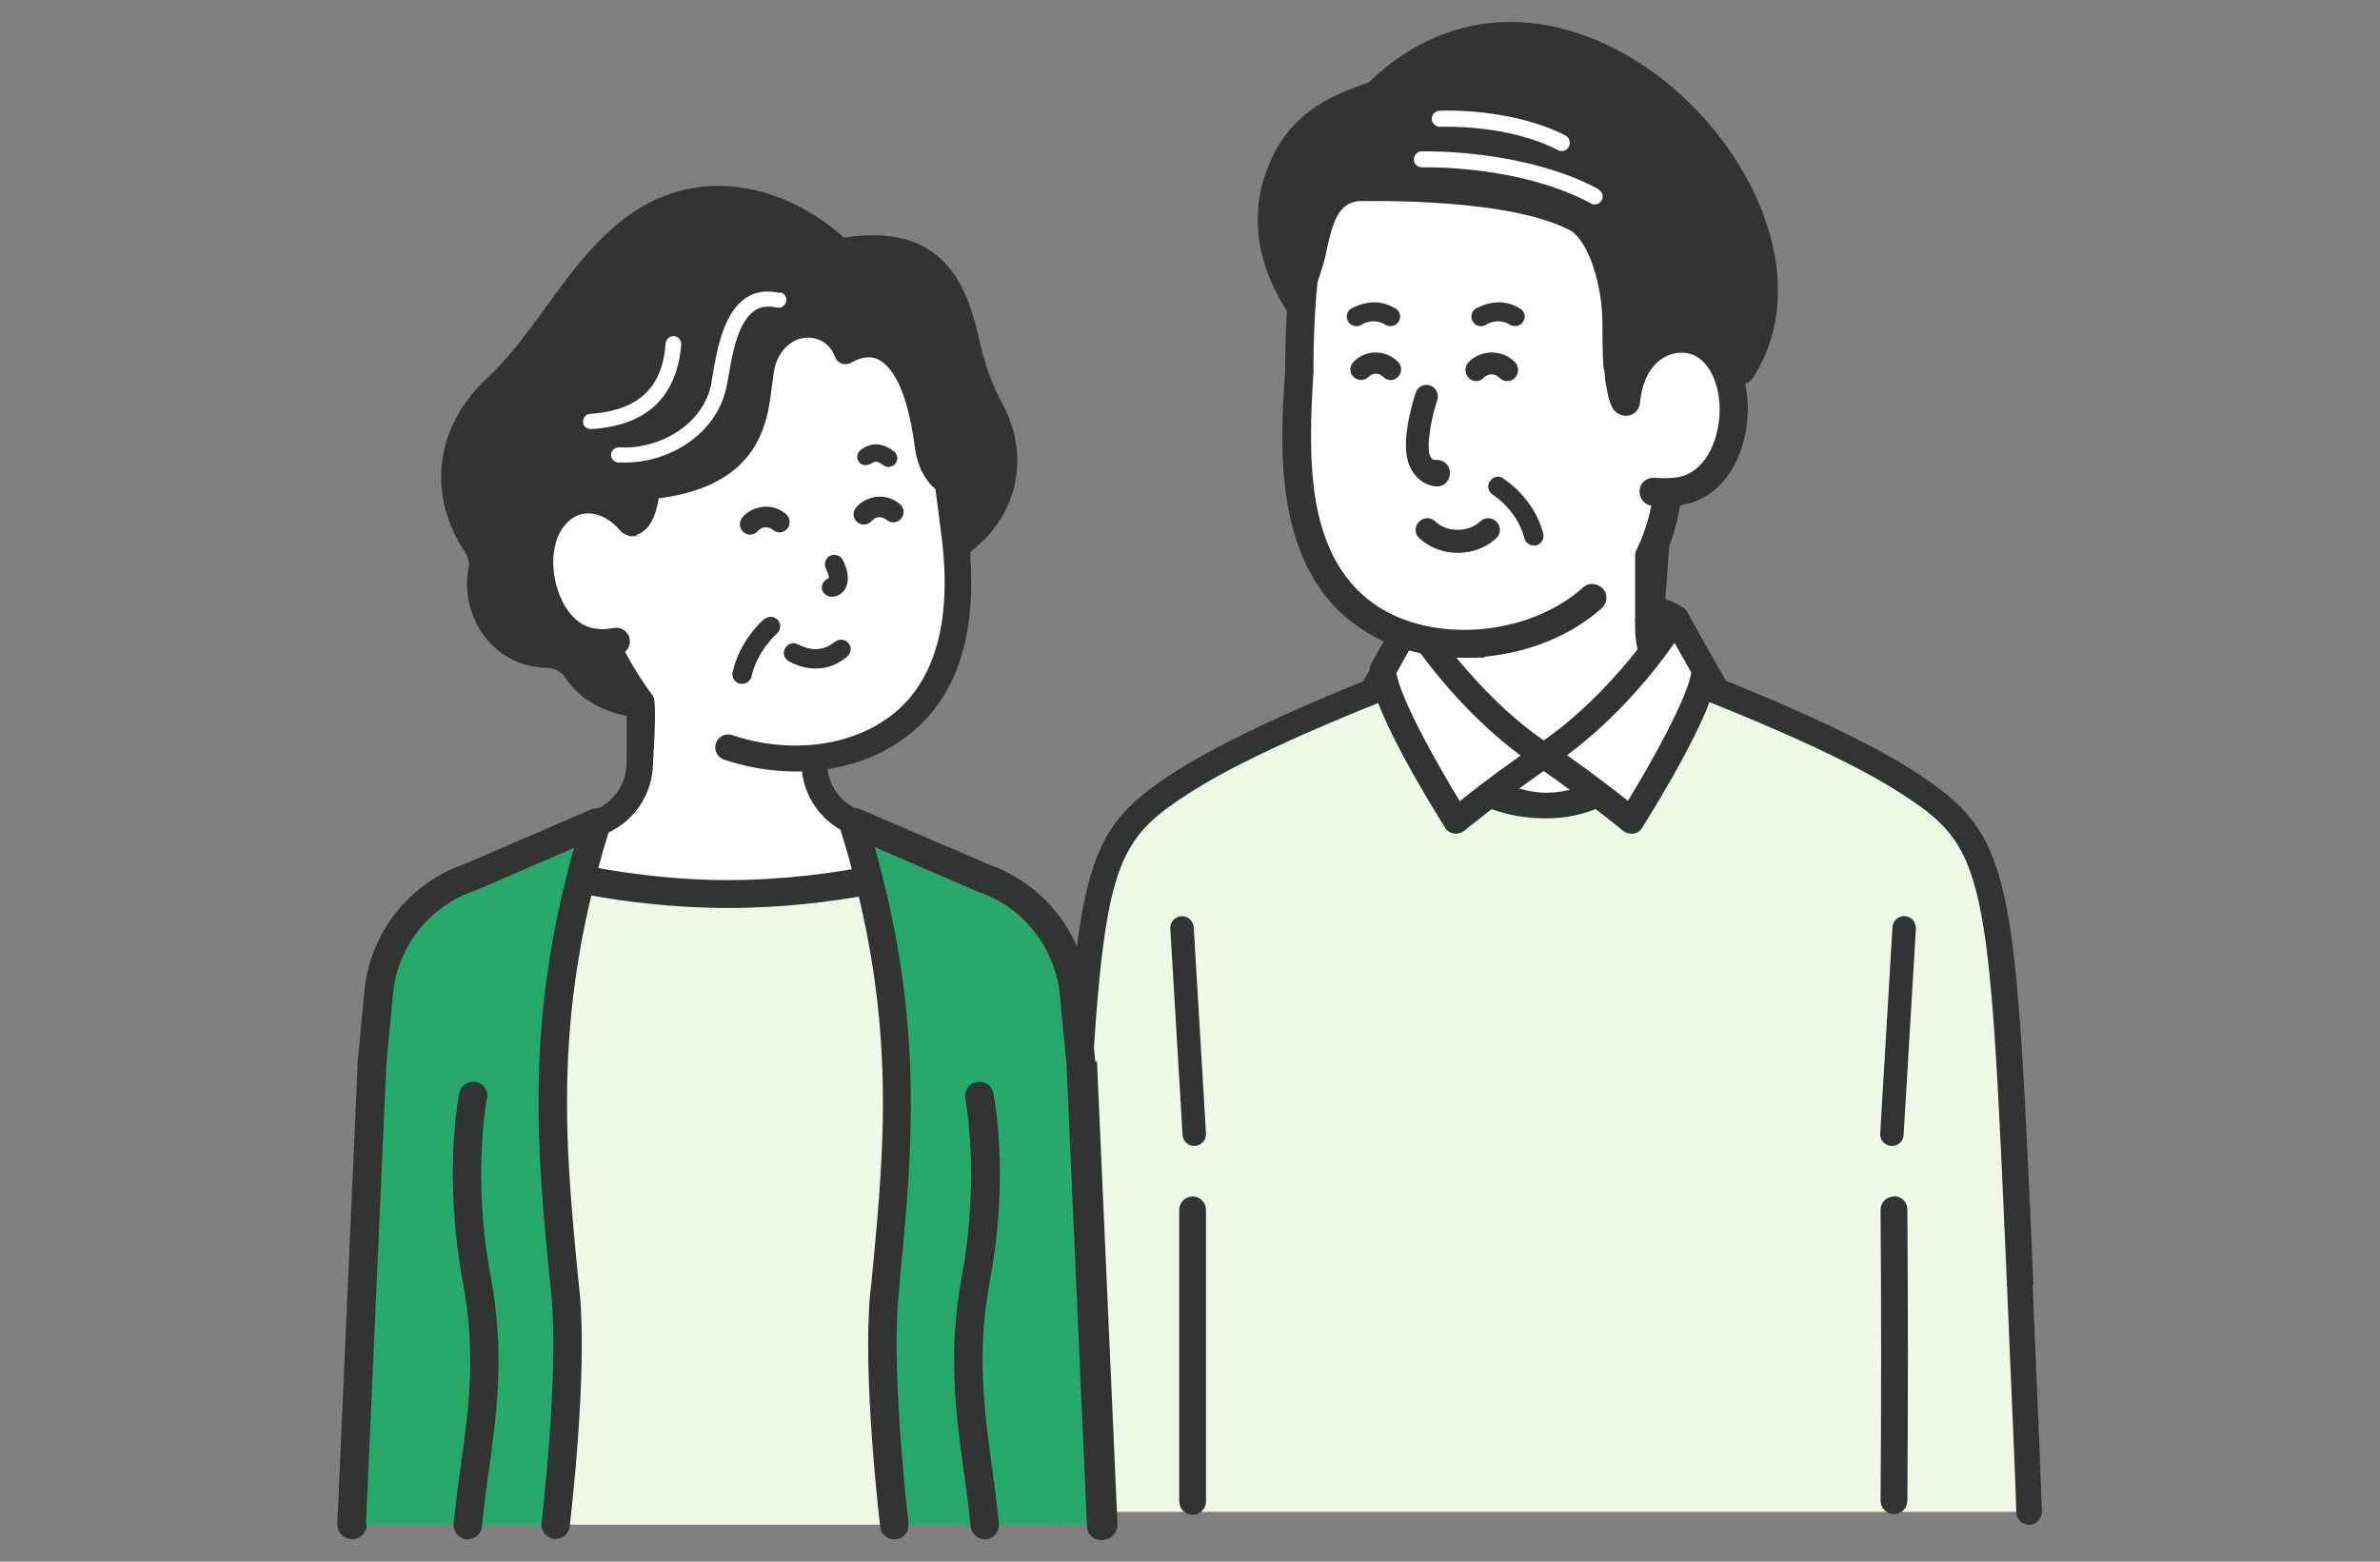 <?xml version="1.0" encoding="UTF-8"?>
<svg id="_レイヤー_2" data-name=" レイヤー 2" xmlns="http://www.w3.org/2000/svg" version="1.1" viewBox="0 0 640 420">
  <rect x="0" y="0" width="640" height="420" fill="#808080" stroke="none"/>
  <defs>
    <style>
      .cls-1 {
        fill: #f1f7e6;
      }

      .cls-1, .cls-2, .cls-3, .cls-4 {
        stroke-width: 0px;
      }

      .cls-2 {
        fill: #fff;
      }

      .cls-3 {
        fill: #323333;
      }

      .cls-4 {
        fill: #26a96a;
      }
    </style>
  </defs>
  <g id="_レイヤー_1-2" data-name=" レイヤー 1-2">
    <g>
      <g>
        <g>
          <g>
            <path class="cls-3" d="M415.7,161.4h-.5c-18.1,0-36.5.9-36.5,9.5s30.4,9.7,36.7,9.7h0c6.2,0,36.7-1.1,36.7-9.7s-18.4-9.5-36.5-9.5h0Z"/>
            <path class="cls-3" d="M441.3,159.5c-7.4-1.4-17.1-1.6-25.7-1.6h-.5c-8.5,0-18.3.2-25.7,1.6-9.5,1.8-14.4,5.7-14.4,11.5s10.8,10.3,19,11.6,17.5,1.7,21.2,1.7h0c3.8,0,13-.4,21.2-1.7,8.1-1.3,19-3.9,19-11.6s-4.8-9.7-14.4-11.5h.3ZM434.7,175.7c-7.6,1.1-15.9,1.4-19.2,1.4h0c-3.3,0-11.7-.3-19.2-1.4-12.6-1.9-13.9-4.7-13.9-4.7,0-2.6,6-4,8.5-4.5,6.8-1.3,16.1-1.5,24.3-1.5h.5c8.2,0,17.5.2,24.3,1.5,2.6.5,8.5,1.9,8.6,4.5,0,0-1.3,2.8-13.9,4.7h0Z"/>
          </g>
          <g>
            <path class="cls-2" d="M532.8,249c0-18.4-10.7-33.7-23-38.7l-54.1-22.3c-9.1-3.7-13.1-13.1-11.9-22.9l2.7-36h-62.1l2.7,36c1.1,9.8-2.8,19.2-11.9,22.9l-54.1,22.3c-12.3,5-23.1,20.4-23,38.7l-2.4,81c-1.4,27.3-5.2,31-2.8,65.5h245.4c2.4-34.5-1.4-38.1-2.8-65.5l-2.5-81h-.2Z"/>
            <path class="cls-3" d="M539.1,329.9l-2.5-80.9c0-9.4-2.5-18.5-7.5-26.3-4.6-7.4-11-13-17.9-15.9l-54.1-22.3c-8.3-3.4-10.4-12-9.6-18.9v-.2l2.7-36c0-1.1-.3-2.1-1-2.9s-1.7-1.2-2.8-1.2h-62.1c-1.1,0-2.1.4-2.8,1.2s-1.1,1.8-1,2.9l2.7,36v.2c.8,6.9-1.3,15.5-9.6,18.9l-54.1,22.3c-6.9,2.9-13.3,8.5-17.9,15.9-4.9,7.8-7.5,16.9-7.5,26.3l-2.4,80.9c-.5,9.3-1.2,15.9-1.9,21.8-1.3,11.4-2.5,21.2-.9,44.1.1,2,1.8,3.6,3.8,3.6h245.4c2,0,3.7-1.6,3.8-3.6,1.6-23,.4-32.8-.9-44.1-.7-5.9-1.5-12.5-1.9-21.8h0ZM534.5,391.7h-238.2c-1.2-19.7-.2-28.4,1.1-39.1.7-6,1.5-12.8,2-22.3h0l2.4-81.1h0c0-17.6,10.3-31,20.6-35.3l54.1-22.3c10.1-4.1,15.7-14.7,14.3-26.8l-2.4-31.8h53.9l-2.4,31.8c-1.4,12.1,4.2,22.7,14.3,26.8l54.1,22.3c10.3,4.2,20.7,17.7,20.6,35.1h0c0,.1,2.5,81.2,2.5,81.2h0c.5,9.6,1.3,16.4,2,22.4,1.2,10.8,2.3,19.5,1.1,39.1h0Z"/>
          </g>
          <g>
            <g>
              <path class="cls-2" d="M509.1,209.3c-19.6-12.5-47.3-23.4-47.3-23.4l-9.8-16.9s-19,29.9-36.9,34.4c-18.8-10.3-36.4-34.4-36.4-34.4l-9.8,16.9s-27.6,10.9-47.3,23.4c-26.5,16.8-25.6,23.6-31.1,148.2-.8,18.5-1.4,32.7-1.8,43.7h253.1c-.4-11-.9-25.1-1.8-43.7-5.5-124.5-4.6-131.4-31.1-148.2h.2Z"/>
              <path class="cls-3" d="M542.9,341c-2.4-54-3.7-83.7-7.6-101.3-3.9-17.9-10.4-24.4-24.4-33.3-17.7-11.2-41.3-21-46.7-23.2l-9.2-15.8c-.6-1.1-1.7-1.7-2.9-1.7s-2.4.6-3,1.6c0,0-4.7,7.4-11.5,15.2-8.1,9.3-15.7,15.3-22.1,17.4-17.5-10.2-33.9-32.5-34-32.7-.7-.9-1.8-1.5-3-1.4-1.2,0-2.2.7-2.8,1.7l-9.2,15.8c-5.5,2.2-29.1,12-46.7,23.2-14,8.9-20.4,15.5-24.4,33.3-3.9,17.6-5.2,47.4-7.6,101.3-.2,5.2-.5,10.6-.7,16.3-.8,16.9-1.3,31.6-1.8,43.7,0,1.9,1.4,3.5,3.4,3.6h.1c1.9,0,3.4-1.5,3.5-3.4.4-12,1-26.7,1.8-43.6.2-5.7.5-11.1.7-16.3,2.4-53.6,3.6-83.1,7.4-100.1,3.6-16.2,9.2-21.3,21.3-28.9,19.1-12.1,46.4-23,46.7-23.1.7-.3,1.3-.8,1.7-1.5l7.2-12.4c6,7.5,19.6,23.2,34.3,31.2.8.4,1.7.5,2.5.3,8.1-2,17.2-8.8,27-20,3.7-4.2,6.8-8.3,8.9-11.3l7,12.1c.4.7,1,1.2,1.7,1.5.3.1,27.6,11,46.7,23.1,12.1,7.7,17.8,12.7,21.3,28.9,3.8,17.1,5.1,46.6,7.4,100.1.2,5.2.5,10.6.7,16.3.8,16.9,1.3,31.6,1.8,43.6,0,1.9,1.7,3.4,3.6,3.4s3.4-1.7,3.4-3.6c-.4-12.1-1-26.8-1.8-43.7-.2-5.7-.5-11.1-.7-16.3h0Z"/>
            </g>
            <g>
              <path class="cls-1" d="M512,209.8c-20.2-12.8-59-27.2-59-27.2-4.5,17.5-18.1,34.1-37.3,34.1s-34.5-13-38-34.1c0,0-38.7,14.4-58.9,27.2-27.3,17.3-26.3,24.4-32,152.7-.9,19.1-1.4,32.8-1.8,44.1h260.9c-.4-11.3-1-25-1.8-44.1-5.7-128.4-4.7-135.4-32-152.8h-.1Z"/>
              <path class="cls-3" d="M546.8,345.6c-2.4-55.6-3.8-86.3-7.8-104.4-4.1-18.4-10.7-25.1-25.1-34.3-20.3-12.9-58-27-59.6-27.6-.9-.3-2-.3-2.8.2-.9.5-1.5,1.3-1.8,2.2-5.6,21.7-21.1,31.5-33.9,31.5s-31.4-12.2-34.6-31.2c-.2-1-.8-1.9-1.7-2.4-.9-.5-2-.6-3-.2-1.6.6-39.2,14.7-59.6,27.6-14.4,9.1-21.1,15.9-25.1,34.3-4,18.2-5.4,48.8-7.8,104.4-.2,5.4-.5,11-.7,16.8-.9,20.9-1.4,33.7-1.8,44.1,0,1.9,1.4,3.5,3.4,3.6,1.9,0,3.6-1.4,3.6-3.4.4-10.4.9-23.2,1.8-44.1.3-5.9.5-11.5.7-16.8,2.4-55.2,3.8-85.6,7.6-103.2,3.7-16.8,9.6-22,22-29.9,16-10.2,44.3-21.5,54.5-25.5,2.3,9.2,6.9,17.1,13.4,22.8,7.4,6.6,16.8,10,27.2,10s19.1-4,26.6-11.5c5.7-5.7,10.2-13.2,13-21.5,9.9,3.9,38.6,15.3,54.8,25.6,12.5,7.9,18.3,13.1,22,29.9,3.9,17.6,5.2,48,7.6,103.2.2,5.4.5,11,.7,16.8.9,20.9,1.5,33.7,1.8,44.1,0,1.9,1.6,3.4,3.5,3.4h0c1.9,0,3.4-1.7,3.4-3.6-.4-10.4-.9-23.2-1.8-44.1-.3-5.9-.5-11.5-.7-16.8h0Z"/>
            </g>
            <g>
              <path class="cls-2" d="M379.6,166.3l-7.8,14c.6,10.1,19.7,40.4,19.7,40.4,0,0,8.5-7.2,23.3-17.5-21.5-14.4-35.3-36.9-35.3-36.9h0Z"/>
              <path class="cls-3" d="M416.8,200.3c-20.6-13.7-34.1-35.6-34.2-35.8-.6-1.1-1.8-1.7-3.1-1.7s-2.4.7-3,1.8l-7.8,14c-.3.6-.5,1.2-.4,1.9.6,10.8,18.3,38.9,20.3,42.1.5.9,1.4,1.4,2.4,1.6h.5c.8,0,1.6-.3,2.3-.8,0,0,8.6-7.2,23.1-17.3,1-.7,1.5-1.8,1.5-2.9s-.6-2.2-1.6-2.9h0ZM379.6,166.3h0ZM392.5,215.4c-6.8-11.2-15.9-27.6-17-34.4l4.5-8c4.9,6.9,15,19.9,28.9,30.2-7.6,5.4-13.2,9.7-16.4,12.3h0Z"/>
            </g>
            <g>
              <path class="cls-2" d="M415.4,203.2c14.8,10.3,23.3,17.5,23.3,17.5,0,0,19.2-30.2,19.7-40.4l-7.8-14s-13.8,22.5-35.3,36.9h0Z"/>
              <path class="cls-3" d="M453.7,164.6c-.6-1.1-1.7-1.8-3-1.8s-2.4.6-3.1,1.7c-.1.2-13.6,22.1-34.2,35.8-1,.6-1.5,1.7-1.6,2.9s.5,2.2,1.5,2.9c14.5,10.1,23,17.2,23.1,17.3.6.5,1.4.8,2.3.8s.4,0,.5,0c1-.1,1.9-.7,2.4-1.6,2-3.2,19.7-31.3,20.3-42.1,0-.7-.1-1.3-.4-1.9l-7.8-14h0ZM437.8,215.4c-3.2-2.5-8.8-6.9-16.4-12.3,13.9-10.3,24-23.2,28.9-30.2l4.5,8c-1.1,6.8-10.2,23.3-17,34.4h0Z"/>
            </g>
            <path class="cls-3" d="M321,249.4c-.1-1.7-1.6-3.1-3.3-3-1.7.1-3.1,1.6-3,3.3l3.3,55.5c.1,1.7,1.5,3,3.1,3h.2c1.7-.1,3.1-1.6,3-3.3l-3.3-55.5h0Z"/>
            <path class="cls-3" d="M324.3,325.4c0-2-1.6-3.6-3.6-3.6h0c-2,0-3.6,1.6-3.6,3.6v78.4c0,2,1.6,3.6,3.6,3.6h0c2,0,3.6-1.6,3.6-3.6v-78.4h0Z"/>
            <path class="cls-3" d="M512.2,246.4c-1.7-.1-3.2,1.2-3.3,3l-3.3,55.5c-.1,1.7,1.2,3.2,3,3.3h.2c1.7,0,3-1.3,3.1-3l3.3-55.5c0-1.7-1.2-3.2-3-3.3h0Z"/>
            <path class="cls-3" d="M509.3,321.8h0c-2,0-3.6,1.6-3.6,3.6.2,26,.2,52.3,0,78.2,0,2,1.6,3.6,3.6,3.6h0c2,0,3.6-1.6,3.6-3.6.2-25.9.2-52.3,0-78.3,0-2-1.6-3.6-3.6-3.6h0Z"/>
          </g>
        </g>
        <g>
          <g>
            <path class="cls-3" d="M370,25.6c-11.2,3.7-21,7.9-26.2,22.4-8.2,23.2,12.7,42.6,12.7,42.6l111.5,9c28.6-43.3-48-124.1-98-74h0Z"/>
            <path class="cls-3" d="M448.4,22.4c-12-9.8-26-15.7-39.3-16.4-15.1-.9-29.3,4.8-41.1,16.2-11.5,3.9-22.2,8.9-27.7,24.5-3.7,10.5-2.5,22,3.5,33.1,4.5,8.2,10,13.4,10.2,13.6,1.5,1.4,4,1.3,5.4-.2s1.4-3.9-.2-5.4c0,0-4.9-4.7-8.8-11.8-4.9-9.2-5.9-18.2-2.9-26.7,4.5-12.8,12.7-16.4,23.8-20.1.6-.2,1.1-.5,1.5-.9,23.4-23.4,52-15.4,70.8,0,21.4,17.4,35.2,48.1,21.3,69.2-1.2,1.8-.7,4.1,1.1,5.3.6.4,1.4.6,2.1.6,1.2,0,2.5-.6,3.2-1.7,7.5-11.4,8.9-26.2,3.7-41.7-4.6-13.9-14.3-27.6-26.6-37.6h0Z"/>
          </g>
          <g>
            <g>
              <path class="cls-3" d="M375.5,24.3l75.3,94.4s16.7-10.4,14.7-51c-2-40.5-45.3-60.6-90.1-43.5h.1Z"/>
              <path class="cls-3" d="M444.8,25.3c-18.8-12.2-45.1-13.8-70.5-4.1-1.7.6-2.5,2.5-1.9,4.1s2.5,2.5,4.1,1.9c23.4-9,47.6-7.7,64.7,3.4,12.8,8.4,20.3,21.6,21,37.2,1,19.8-2.7,31.9-6,38.5-3.5,7.1-7.2,9.6-7.2,9.6-1.5.9-2,2.9-1,4.4.6,1,1.7,1.5,2.7,1.5s1.2-.2,1.7-.5c.8-.5,18.3-11.9,16.2-53.8-.9-17.8-9.4-32.8-24-42.3h.2Z"/>
            </g>
            <g>
              <path class="cls-2" d="M404,17.6c-40,0-54.5,25.2-54.5,82.2-1.5,22.8-2.5,52.2,19,66.3,17.3,11.3,44.6,8.2,59.8-5.4l15.1,5.7v-17.2s4.4-8.5,4.9-18l8.9-42.1c2.6-59.4-25.7-71.5-53.2-71.5h0Z"/>
              <path class="cls-3" d="M404,13.8c-21.3,0-36.2,7-45.5,21.5-8.8,13.6-12.9,34.1-12.9,64.4-1.4,20.1-3.6,53.7,20.7,69.6,7.5,4.9,17,7.6,27.2,7.6s3.9-.1,5.9-.3c12.1-1.2,23.2-5.8,31.3-13,1.6-1.4,1.7-3.8.3-5.3s-3.8-1.7-5.3-.3c-14.4,12.9-39.7,15.2-55.2,5.1-8.7-5.7-14.1-14.7-16.5-27.4-2.1-11.5-1.5-24.3-.8-35.5v-.2c0-28.8,3.7-48.1,11.7-60.4,7.9-12.3,20.3-18,39.1-18s27.2,4.1,35.3,12.6c10.4,10.8,15.1,29.2,14.1,54.7l-8.8,41.8v.6c-.4,8.5-4.4,16.4-4.5,16.5-.3.5-.4,1.1-.4,1.8v17.2c0,2.1,1.7,3.8,3.8,3.8s3.8-1.7,3.8-3.8v-16.3c1.2-2.5,4.4-10,4.9-18.4l8.8-41.8v-.6c1.2-27.8-4.2-48.1-16.1-60.6-9.6-10-22.9-14.9-40.8-14.9h0v-.4Z"/>
            </g>
            <g>
              <path class="cls-3" d="M403.6,17.6c-64.4-1.1-54.7,64.2-54.7,64.2l3.7-11.2c2-6.7,2.2-18.2,12.1-19.7,0,0,41.2-1.5,59.5,8.4,6.1,3.8,10,16.7,10,27.6s.5,12.9.5,12.9c.1,2.9,1.6,10.5,2.5,8.1l1.8-8.9c1.3-8,9.7-13.1,17.3-10.2.3.1.5.2.8.3,0,0,10.9-70.5-53.5-71.5h0Z"/>
              <path class="cls-3" d="M403.7,14.4c-19.7-.3-34.8,5.3-44.9,16.8-17.4,19.9-13.2,49.8-13,51.1.2,1.5,1.4,2.6,2.9,2.7s2.9-.8,3.3-2.2l3.7-11.2h0c.4-1.4.8-2.9,1.1-4.6,1.6-7.2,3-12,8.2-12.9,3,0,40.8-1,57.5,8,4.6,3,8.4,14.3,8.4,24.9s.3,12.1.6,13.3c0,1.4.4,3.6.8,5.4.5,2.3,1.2,5.5,4,5.9h.5c1.2,0,2.8-.7,3.4-2.7,0-.1,0-.2.1-.4l1.8-8.9h0c.5-3.1,2.3-5.7,4.9-7.2,2.5-1.4,5.4-1.7,8-.7.2,0,.5.2.7.3.9.4,2,.4,2.8-.1s1.5-1.3,1.6-2.3c.2-1.4,5.2-35.1-13.4-57.2-9.9-11.7-24.4-17.8-43.3-18.1h.3ZM454.3,84.9c-3.5-.6-7.2,0-10.4,1.9-2.8,1.6-5,3.9-6.4,6.7v-6.6c0-5.9-1-12.1-2.9-17.5-1.5-4.3-4.2-10-8.6-12.8h-.2c-14.6-7.9-42.2-8.9-54.7-8.9s-6,0-6.4,0h-.4c-5.5.8-8.7,4.1-10.6,8,1.7-7,4.7-14.2,10-20.3,8.8-10,22.2-14.9,39.9-14.6,16.9.3,29.8,5.6,38.4,15.8,13.3,15.8,13,39.3,12.4,48.4h0Z"/>
            </g>
            <g>
              <path class="cls-2" d="M460.4,94.2c-7.3-6.6-21.5-2.9-23,13.9l7.5,24.2c2,.2,5.4.2,7.5-.2,15-3,18.4-28.5,8-37.9h0Z"/>
              <path class="cls-3" d="M462.9,91.4c-4.5-4.1-10.9-5.2-16.8-2.9-7.1,2.8-11.7,9.8-12.6,19.2-.2,2.1,1.3,3.9,3.4,4.1,2.1.2,3.9-1.3,4.1-3.4.6-6.5,3.4-11.2,7.8-12.9,3.1-1.2,6.6-.7,8.9,1.5,4.3,3.9,5.9,12.3,3.8,20-.8,3-3.4,10-10.1,11.3-1.6.3-4.5.4-6.3.2-2.1-.2-4,1.2-4.2,3.3s1.2,4,3.3,4.2c.9.1,2,.2,3.2.2,1.9,0,3.9-.1,5.5-.5,7.6-1.5,13.4-7.6,15.9-16.8,2.9-10.5.4-21.9-6-27.7h0v.2Z"/>
            </g>
            <path class="cls-3" d="M384.6,122.8c-1.2-2.9.4-10.7,1.9-15.2.5-1.6-.3-3.4-1.9-3.9-1.6-.6-3.4.3-3.9,1.9-.7,2.2-4.3,13.5-1.7,19.6,1.9,4.4,5.6,5.8,7.9,5.6,2.3-.3,3.4-2.7,2.9-4.5h0c-.4-1.5-1.8-2.6-3.3-2.6s-1.5-.2-1.8-.9h-.1Z"/>
            <path class="cls-3" d="M398.1,140.2c-1.6,1.5-3.8,2.3-6.1,2.3s-4.5-.8-6.1-2.3c-1.3-1.2-3.2-1.1-4.4.2-1.2,1.3-1.1,3.2.2,4.4,2.8,2.5,6.4,3.9,10.3,3.9s7.6-1.4,10.3-3.9c1.3-1.2,1.4-3.1.2-4.4-1.2-1.3-3.1-1.4-4.4-.2h0Z"/>
            <path class="cls-3" d="M408.8,83c-6.1-3.8-11.7,0-12,0-1.2.8-1.5,2.4-.7,3.6.8,1.2,2.4,1.5,3.6.7,0,0,3-2,6.3,0,.4.3.9.4,1.4.4.9,0,1.7-.4,2.2-1.2.8-1.2.4-2.8-.9-3.6h.1Z"/>
            <path class="cls-3" d="M375.3,83c-6.1-3.8-11.7,0-12,0-1.2.8-1.5,2.4-.7,3.6.8,1.2,2.4,1.5,3.6.7,0,0,3-2,6.3,0,.4.3.9.4,1.4.4.9,0,1.7-.4,2.2-1.2.8-1.2.4-2.8-.9-3.6h.1Z"/>
            <path class="cls-3" d="M369.9,94.8c-2.3,0-4.4.9-6,2.6-1.1,1.2-1,3,.1,4,.5.5,1.3.8,2,.8s1.5-.3,2.1-.9c.5-.5,1.2-.8,1.9-.8s1.4.3,1.9.8c1.1,1.2,2.9,1.2,4,.1,1.1-1.1,1.2-2.9.1-4-1.6-1.7-3.8-2.6-6-2.6h-.1Z"/>
            <path class="cls-3" d="M401.2,94.8c-2.4,0-4.6.9-6.3,2.6-1.1,1.2-1.1,3,0,4.2s3,1.2,4.1,0c.6-.6,1.3-.9,2.1-.9s1.5.3,2.1.9,1.3.9,2.1.9,1.5-.3,2.1-.9c1.1-1.2,1.1-3,0-4.2-1.7-1.7-3.9-2.6-6.3-2.6h0Z"/>
          </g>
          <path class="cls-3" d="M404.2,128.6c-1.2-.8-2.8-.4-3.6.9-.8,1.2-.4,2.8.9,3.6,0,0,6.5,4.1,8.4,11.6.3,1.2,1.4,2,2.5,2s.4,0,.7,0c1.4-.4,2.2-1.8,1.9-3.2-2.5-9.6-10.4-14.6-10.8-14.8h0Z"/>
          <path class="cls-2" d="M429.9,50.9c-20.1-10.8-46.5-10.2-47.6-10.2s-2.1,1-2.1,2.2,1,2.1,2.2,2.1,26.3-.6,45.4,9.7c.3.2.7.3,1,.3.8,0,1.5-.4,1.9-1.1.6-1,.2-2.4-.9-2.9h.1Z"/>
          <path class="cls-2" d="M421.1,36.5c-14.6-7.5-33.2-6.8-34-6.7-1.2,0-2.1,1.1-2.1,2.2s1.1,2.1,2.2,2.1,18.3-.7,31.8,6.3c.3.2.6.2,1,.2.8,0,1.5-.4,1.9-1.2.5-1.1.1-2.4-.9-2.9h.1Z"/>
        </g>
      </g>
      <g>
        <g>
          <path class="cls-2" d="M288.9,267c-1.4-14.2-10.9-26.2-24.3-30.9l-34.1-14.8c-7-2.4-11.6-8.9-11.6-16.3v-25.8h-46.9v25.7c0,7.4-4.7,13.9-11.6,16.3l-34.1,14.8c-13.5,4.6-23,16.7-24.3,30.8l-1.8,18.9-5.5,124.3h201.7l-5.5-124.2-1.8-18.9h-.2Z"/>
          <path class="cls-3" d="M294.2,285.6l-1.8-18.9c-1.5-15.4-11.9-28.7-26.5-33.8l-34-14.7s-.2,0-.2-.1c-5.6-1.9-9.3-7.1-9.3-13v-25.8c0-1.9-1.6-3.5-3.5-3.5h-46.9c-.9,0-1.8.3-2.5,1s-1,1.6-1,2.5v25.8c0,5.9-3.7,11.1-9.3,13,0,0-.2,0-.2.1l-34,14.7c-14.6,5.1-25,18.3-26.5,33.8l-1.8,18.9v.2l-5.5,124.3c0,1.9,1.4,3.6,3.3,3.6s3.6-1.4,3.7-3.3l5.5-124.2,1.8-18.8c1.2-12.8,9.9-23.7,22-27.9,0,0,.2,0,.2-.1l34-14.7c8.3-2.9,13.9-10.8,13.9-19.6v-22.3h39.9v22.3c0,8.8,5.6,16.7,13.9,19.6l34,14.7s.2,0,.2.1c12.1,4.2,20.8,15.1,22,27.9l1.8,18.8,5.5,124.2c0,1.9,1.6,3.3,3.5,3.3h.2c1.9,0,3.4-1.7,3.3-3.6l-5.5-124.3v-.2h-.2Z"/>
        </g>
        <g>
          <path class="cls-1" d="M288.9,267c-1.4-14.2-10.9-26.2-24.3-30.9l-10.2-4.4c-2.4.8-27.6,8.8-58.9,8.8s-59.1-8.9-59.1-8.9l-10.3,4.4c-13.5,4.6-23,16.7-24.3,30.8l-1.8,18.9-5.5,124.3h201.7l-5.5-124.2-1.8-18.9h0Z"/>
          <path class="cls-3" d="M294.5,285.6l-1.8-18.9c-1.5-15.6-12-28.9-26.7-34.1l-10.1-4.4c-.9-.4-1.8-.4-2.7-.1-2.7.9-27.2,8.6-57.7,8.6s-57.6-8.6-57.8-8.7c-.9-.3-1.9-.2-2.7.1l-10.1,4.4c-14.8,5.1-25.2,18.5-26.7,34l-1.8,18.9v.2l-5.5,124.3c0,2.1,1.5,3.9,3.7,4,2.1.1,3.9-1.5,4-3.7l5.5-124.2,1.8-18.8c1.2-12.6,9.8-23.5,21.8-27.6,0,0,.2,0,.3-.1l8.9-3.9c6,1.9,29.8,8.6,58.9,8.6s52.4-6.6,58.7-8.5l8.9,3.9s.2,0,.3.1c12,4.1,20.5,15,21.8,27.6l1.8,18.8,5.5,124.2c0,2.1,1.8,3.7,3.8,3.7h.2c2.1,0,3.8-1.9,3.7-4l-5.5-124.3v-.2h-.5Z"/>
        </g>
        <g>
          <path class="cls-4" d="M126.1,236.1c-13.5,4.6-23,16.7-24.3,30.8l-1.8,18.9-5.5,124.3h54.7s4.8-39.8,2.7-61.9c-3.6-37.7-8.1-74.5,8.4-126.9l-34.1,14.8h0Z"/>
          <path class="cls-3" d="M158.7,217.8l-34,14.7c-14.8,5.1-25.2,18.5-26.7,34l-1.8,18.9v.2l-5.5,124.3c0,2.1,1.5,3.9,3.7,4,2.1.1,3.9-1.5,4-3.7l5.5-124.2,1.8-18.8c1.2-12.6,9.8-23.5,21.8-27.6,0,0,.2,0,.3-.1l26.6-11.5c-13.3,46.9-9.9,81.9-6.6,115.8.2,1.6.3,3.2.5,4.7,2,21.4-2.6,60.7-2.7,61.1h0c-.2,2.2,1.3,4,3.4,4.3h.4c1.9,0,3.6-1.4,3.8-3.4.2-1.7,4.8-40.5,2.7-62.7-.2-1.6-.3-3.2-.5-4.7-3.5-36.6-6.8-71.1,8.7-120.7.4-1.4,0-3-1.1-4s-2.7-1.3-4.1-.7h-.2Z"/>
        </g>
        <g>
          <path class="cls-4" d="M288.9,267c-1.4-14.2-10.9-26.2-24.3-30.9l-34.1-14.8c-.2,0-.4-.1-.6-.2l-.4.2c16.5,52.5,12,89.2,8.4,126.9-2.1,22.1,2.7,61.9,2.7,61.9h55.7l-5.5-124.3-1.8-18.9h-.1Z"/>
          <path class="cls-3" d="M294.5,285.6l-1.8-18.9c-1.5-15.6-12-28.9-26.7-34.1l-34-14.7s-.2,0-.3-.1c-.2,0-.3-.1-.5-.2-1-.4-2.1-.3-3,.1l-.4.2c-1.7.8-2.6,2.8-2,4.6,15.5,49.5,12.2,84.1,8.7,120.7-.1,1.6-.3,3.2-.5,4.7-2.1,22.3,2.5,61.1,2.7,62.7.2,2.1,2.1,3.6,4.2,3.4,2.1-.2,3.6-2.1,3.4-4.2h0c0-.5-4.7-39.7-2.7-61.1.1-1.6.3-3.2.4-4.7,3.3-34,6.6-69-6.8-116.2l27.7,12s.2,0,.3.1c12,4.1,20.5,15,21.8,27.6l1.8,18.8,5.5,124.2c0,2.1,1.8,3.7,3.8,3.7h.2c2.1,0,3.8-1.9,3.7-4l-5.5-124.3v-.2h0Z"/>
        </g>
        <g>
          <path class="cls-3" d="M131,295.5c.4-2.1-.9-4.1-3-4.5-2.1-.4-4.1.9-4.5,3-.2.9-4.3,22.2.9,50.4,3.7,19.6,1.7,34.3-.5,49.8-.7,5-1.4,10.2-1.9,15.6-.2,2.1,1.3,4,3.4,4.2h.4c2,0,3.6-1.5,3.8-3.5.5-5.2,1.2-10.4,1.9-15.3,2.1-15.4,4.3-31.4.4-52.2-5-26.6-1-47.3-1-47.5h.1Z"/>
          <path class="cls-3" d="M267.1,294c-.4-2.1-2.4-3.4-4.5-3s-3.4,2.4-3,4.5c0,.2,4,20.9-.9,47.5-3.9,20.9-1.7,36.8.4,52.2.7,5,1.4,10.1,1.9,15.3.2,2,1.9,3.5,3.8,3.5s.2,0,.4,0c2.1-.2,3.6-2.1,3.4-4.2-.5-5.4-1.2-10.6-1.9-15.6-2.1-15.5-4.1-30.1-.5-49.8,5.3-28.2,1.1-49.5.9-50.4h0Z"/>
        </g>
      </g>
      <g>
        <g>
          <g>
            <path class="cls-3" d="M261,96.8c-3.8-15.8-6.9-34.3-35.2-29.2-16.1-14.8-38.1-20-56.3-5.9-14.9,11.6-22.7,29.9-36.5,42.6-12.7,11.8-14.6,28.4-5.2,42.3,1.3,2,1.8,4.5,1.4,6.8-1.9,9.6,4.2,22.5,17.7,22.7,3.2,0,6.2,1.7,8.1,4.4,9.9,14.9,40.5,9.8,47.8-2.7l-8.8-13.6c30.4-3.4,27.5-12,27.5-12,35.9,7.1,57.6-18.8,44.8-42.2-2.3-4.2-4.1-8.6-5.2-13.2h0Z"/>
            <path class="cls-3" d="M264.4,96c-.1-.6-.3-1.2-.4-1.9-1.9-8.2-3.9-16.6-9.3-22.7-6.1-7-15.2-9.4-27.7-7.5-8.5-7.5-18.2-12.1-27.9-13.5-11.3-1.6-22.2,1.4-31.5,8.6-8.5,6.6-14.8,15.3-20.8,23.6-5.1,7-9.9,13.6-15.9,19.2-13.9,12.9-16.2,31.2-5.8,46.8.8,1.3,1.2,2.8.9,4.2-1.3,6.5.5,13.8,4.8,19,4,4.9,9.7,7.7,16.2,7.8,2.1,0,4.1,1.1,5.2,2.9,4.5,6.8,13.1,10.7,23.6,10.7s.9,0,1.4,0c12.4-.4,24.2-6,28.6-13.6.6-1.1.6-2.5,0-3.6l-5.8-9c12.9-2,20.9-5.3,23.9-10,.2-.2.3-.5.4-.8,3.1.4,6.1.7,9,.7,14.6,0,27.1-5.4,34.4-15.3,7.1-9.7,7.8-22.1,1.8-33.1-2.3-4.3-3.9-8.3-4.9-12.4h-.2ZM133.1,104.3h0ZM218.2,153.4h0ZM218.2,153.4h0ZM218.2,153.4h0ZM262,137.5c-7.6,10.4-22.9,14.8-39.9,11.4-1.2-.2-2.4.2-3.2,1.1-.7.8-1,1.9-.8,2.9-.3,1.5-5.3,5.8-24.5,7.9-1.2.1-2.2.9-2.7,1.9-.5,1.1-.4,2.3.2,3.3l7.5,11.6c-4,4.8-12.7,8.2-21.7,8.5-8.8.3-15.7-2.5-19.1-7.6-2.4-3.6-6.5-5.9-10.8-5.9s-9.2-2.9-11-5.2c-3-3.6-4.3-8.9-3.4-13.4.6-3.2,0-6.6-1.9-9.4-4.1-6.2-5.9-13-5.1-19.7.8-6.8,4.2-13.1,9.8-18.3h0c6.5-6,11.8-13.2,16.8-20.2,6-8.3,11.7-16.2,19.5-22.2,5.7-4.5,13.3-7.6,21.8-7.6s19.6,3.7,30,13.3c.8.7,1.9,1,2.9.8,24-4.3,27.1,9.2,30.8,24.8.1.6.3,1.3.4,1.9,1.1,4.7,2.9,9.3,5.6,14.1,4.8,8.8,4.3,18.2-1.3,25.8h0v.2Z"/>
          </g>
          <g>
            <path class="cls-2" d="M208.5,75.1c-18.3-.2-40.8,9.7-49.2,26.5-8.6,17.2-6.8,37.7-2.1,55.8,3,11.4,8.2,22,15.4,31.9.2.3-.7,15.7-.7,15.7l23.7-4c15.9,5.4,35,3.9,47.9-7.4,14.5-12.7,15.2-33.7,12.8-51.4-4.1-30.4-5.8-66.6-47.9-67.1h.1Z"/>
            <path class="cls-3" d="M259.1,135.6c-1.9-14.9-3.9-30.3-10.6-42.4-7.9-14.3-21-21.4-39.9-21.6-9.9,0-20.5,2.5-29.9,7.3-10.4,5.3-18.1,12.6-22.4,21.2-7.7,15.3-8.4,34.9-2.3,58.2,3,11.4,8.1,22.2,15.3,32.2,0,2.3-.4,8.6-.7,14.3-.1,1.9,1.4,3.6,3.3,3.7h.2c1.8,0,3.4-1.4,3.5-3.3.7-11.1.7-17.1,0-18-7.1-9.6-11.9-19.6-14.8-30.7-5.7-21.6-5.1-39.6,1.8-53.3,3.6-7.1,10.4-13.5,19.3-18.1,8.3-4.2,18.1-6.6,26.7-6.5,16.4.2,27.2,5.9,33.8,18,6.1,11,8,25.7,9.8,39.9.3,2.1.5,4.1.8,6.2,3.1,22.6-.9,38.8-11.6,48.3-5.6,4.9-12.8,8-21,9.1-7.7,1-15.8.2-23.5-2.4-1.8-.6-3.8.4-4.4,2.2s.4,3.8,2.2,4.4c8.7,2.9,17.9,3.9,26.7,2.7,9.5-1.2,18.1-5,24.7-10.8,12.7-11.1,17.4-29.4,14-54.5-.3-2-.5-4.1-.8-6.1h-.2Z"/>
          </g>
          <g>
            <path class="cls-3" d="M226.7,150.8c-.5-1.3-2-1.9-3.3-1.4s-1.9,2-1.4,3.3l.7,1.7c.1.3.2.8.2,1.1-1.1.3-1.9,1.4-1.9,2.6s1.2,2.4,2.6,2.4h.1c1.5,0,2.7-.8,3.5-2,1.1-1.8.9-4.3.2-6.1l-.7-1.7h0Z"/>
            <path class="cls-3" d="M224.5,172.6c-2.9,2.4-6.2,2.6-9.9.7-1.3-.7-2.8-.2-3.5,1.1s-.2,2.8,1.1,3.5c2.6,1.4,5,1.9,7.2,1.9,3.6,0,6.4-1.5,8.4-3.2,1.1-.9,1.3-2.5.4-3.6s-2.5-1.3-3.6-.4h0Z"/>
          </g>
          <path class="cls-3" d="M240.4,121.4c-4.5-3.5-7.8-1.2-8.7-.6-2.6,1.8-.5,5.7,2.7,3.8.8-.5,1.4-.8,3.1.5.4.3.9.5,1.4.5s1.4-.3,1.9-.9c.8-1,.6-2.5-.4-3.3Z"/>
          <g>
            <path class="cls-3" d="M209.1,75c-60.3-4.6-50.3,57.5-50.3,57.5,0,0,15.2,22.5,15.7-5.2.8-43.3,31-42.5,41.9-43.3,33.6-2.4,37,30.9,38.9,39.6,6.2-23.6,1.4-44.9-46.1-48.6h0Z"/>
            <path class="cls-3" d="M209.4,71.9c-18.4-1.4-32.4,3-41.8,13.2-6.9,7.4-11.1,18.1-12.2,30.8-.8,9.5.3,16.8.3,17.1s.2.9.5,1.2c1.7,2.5,7.2,10,13,10s1.2,0,1.8-.3c5.7-1.7,6.5-10.3,6.6-16.6.3-16.5,5.1-28,14.3-34.2,7.7-5.1,16.7-5.7,22.7-6,.7,0,1.4,0,2-.1,12.2-.9,21.1,3.1,27.2,12.1,5.1,7.6,6.9,16.9,7.9,22.4.2,1,.4,1.8.5,2.6.3,1.4,1.5,2.4,3,2.4s2.7-.9,3.1-2.3c3.8-14.5,2.8-25.7-3.2-34.1-7.5-10.6-22.4-16.5-45.7-18.3h0ZM248.9,95.8c-7.3-10.9-18.3-15.9-32.8-14.9-.6,0-1.2,0-1.9,0-6.3.4-16.7,1-25.8,7-11,7.3-16.7,20.5-17.1,39.2-.2,9.6-2.2,10.8-2.2,10.8-1,.3-4.6-2.7-7.5-6.7-.5-4.2-2.8-27.8,10.4-42.1,8-8.7,20.4-12.4,36.7-11.2,21,1.6,34.8,6.9,41.1,15.7,2.6,3.6,4,7.8,4.3,12.8-1.3-3.6-3-7.4-5.3-10.9h0v.2Z"/>
          </g>
          <g>
            <path class="cls-2" d="M149.3,138.5c-8.7,9.5-3.4,32.7,10.7,34.2,1.9.2,3.9,0,5.7-.3l3.8-32.1c-5.3-6.4-14-8.6-20.2-1.9h0Z"/>
            <path class="cls-3" d="M158.5,130.8c-4.5-.1-8.6,1.7-11.9,5.3-5.5,5.9-6.8,16.7-3.2,26.2,3.1,8.1,9.1,13.4,16.2,14.2.8,0,1.5.1,2.3.1,1.5,0,3.1-.2,4.6-.5,2-.4,3.2-2.4,2.8-4.4s-2.4-3.2-4.4-2.8c-1.5.3-3,.4-4.5.2-6.1-.6-9.1-6.8-10.1-9.5-2.6-6.9-1.8-14.7,1.8-18.6,1.8-2,3.9-3,6.3-2.9,2.9,0,6,1.8,8.4,4.6,1.3,1.6,3.6,1.8,5.2.5,1.6-1.3,1.8-3.6.5-5.2-3.7-4.5-8.8-7.1-13.8-7.3h-.2Z"/>
          </g>
        </g>
        <path class="cls-3" d="M242,135.6c-1.7-1.5-3.9-2.2-6.1-2-2.2.2-4.3,1.2-5.7,2.9-1,1.2-.9,2.9.3,3.9.5.4,1.2.7,1.8.7s1.6-.3,2.1-1c.5-.6,1.2-.9,1.9-1,.8,0,1.5.2,2.1.7,1.2,1,2.9.9,3.9-.3s.9-2.9-.3-3.9h0Z"/>
        <path class="cls-3" d="M211.4,138.3c-1.7-1.5-3.9-2.2-6.1-2-2.2.2-4.3,1.2-5.7,2.9-1,1.2-.8,2.9.3,3.9.5.4,1.2.7,1.8.7s1.6-.3,2.1-1c.5-.6,1.2-.9,1.9-1,.8,0,1.5.2,2.1.7,1.2,1,2.9.9,3.9-.3s.8-2.9-.3-3.9h0Z"/>
        <g>
          <path class="cls-3" d="M237.7,79.8c-18.6-9.2-21.3-5.4-21.3-5.4,0,0-35.8-10.9-37.2,11-1.5,21.9-12.2,46.2-12.2,46.2,41.7-.4,35.6-25.2,38.6-34.3,4.2-12.8,18.6-11.7,21.9-2.3,0,0,16.7-12.2,21.6,24.9,1.5,11.6,9.8,11.4,9.8,11.4,0,0-2.4-42.3-21.1-51.5h0Z"/>
          <path class="cls-3" d="M239.1,77c-13.4-6.6-20-7.2-23.2-5.9-5.1-1.4-23.1-5.4-33,1.5-4.2,2.9-6.4,7.1-6.8,12.7-1.4,21.1-11.8,44.9-12,45.1-.4,1-.3,2.1.2,2.9.6.9,1.5,1.4,2.6,1.4h0c16.1-.2,27-3.8,33.5-11.2,5.6-6.4,6.5-14.1,7.2-19.8.3-2.2.5-4.2.9-5.5,1.5-4.6,4.8-7.3,8.7-7.4,3.4,0,6.2,2,7.3,5.1.3.9,1.1,1.7,2,1.9.9.3,1.9.1,2.7-.4.1,0,3.4-2.3,6.8-.8,2.7,1.2,7.7,5.9,10,23.6,1.5,11.4,9.1,14.2,12.9,14.1.8,0,1.6-.4,2.2-1s.9-1.4.8-2.3c-.1-1.8-2.8-44.2-22.8-54.1h0ZM218.9,76.2h0ZM218.9,76.2h0ZM218.9,76.2h0ZM218.9,76.2h0ZM218.9,76.2h0ZM252.1,119.4c-2.1-15.9-6.7-25.5-13.7-28.5-3.7-1.6-7.2-1-9.6,0-2.5-3.8-6.8-6.1-11.6-6.1h0c-6.6,0-12.2,4.5-14.5,11.6-.6,1.9-.9,4.1-1.2,6.7-.6,5.4-1.3,11.5-5.7,16.4-4.6,5.2-12.7,8.2-24.2,8.9,3.2-8.1,9.5-25.9,10.6-42.7.2-3.6,1.6-6.3,4.2-8,3-2.1,7.5-2.8,12.1-2.8,6.7,0,13.8,1.6,17.1,2.6,1,.3,2.1,0,2.8-.6.7-.2,5-.6,18,5.8,12.3,6,17.4,30.6,18.9,44.1-1.4-1.2-2.7-3.3-3.2-7.2h0v-.2Z"/>
        </g>
        <path class="cls-2" d="M209.7,78.8c-3.5-.8-6.5-.4-9.1,1.3-6,4-7.8,13.9-8.9,20.5-.2.9-.3,1.7-.4,2.5-2.2,11.5-14.6,17.9-24.8,17.2-1.1,0-2.1.8-2.2,1.9s.8,2.1,1.9,2.2h1.9c5.8,0,11.7-1.8,16.5-5,5.8-3.8,9.6-9.4,10.8-15.6.2-.8.3-1.6.5-2.6,1-5.9,2.5-14.7,7.1-17.7,1.6-1.1,3.5-1.3,5.9-.8,1.1.3,2.2-.4,2.5-1.6.3-1.1-.4-2.2-1.6-2.5h0v.2Z"/>
        <path class="cls-3" d="M205.5,166.5c-.3.2-6.6,5.7-8.5,14.3-.3,1.4.6,2.8,2,3.1h.6c1.2,0,2.2-.8,2.5-2,1.5-6.8,6.7-11.4,6.8-11.5,1.1-.9,1.2-2.6.3-3.6-.9-1.1-2.6-1.2-3.6-.3h-.1Z"/>
        <path class="cls-2" d="M181.2,90.4c-1.1,0-2.1.8-2.2,1.9-.6,7.7-3.4,17.9-20.3,19-1.1,0-2,1.1-1.9,2.2,0,1.1,1,1.9,2.1,1.9h.1c14.9-.9,23-8.6,24.2-22.8,0-1.1-.8-2.1-1.9-2.2h-.1Z"/>
      </g>
    </g>
  </g>
</svg>